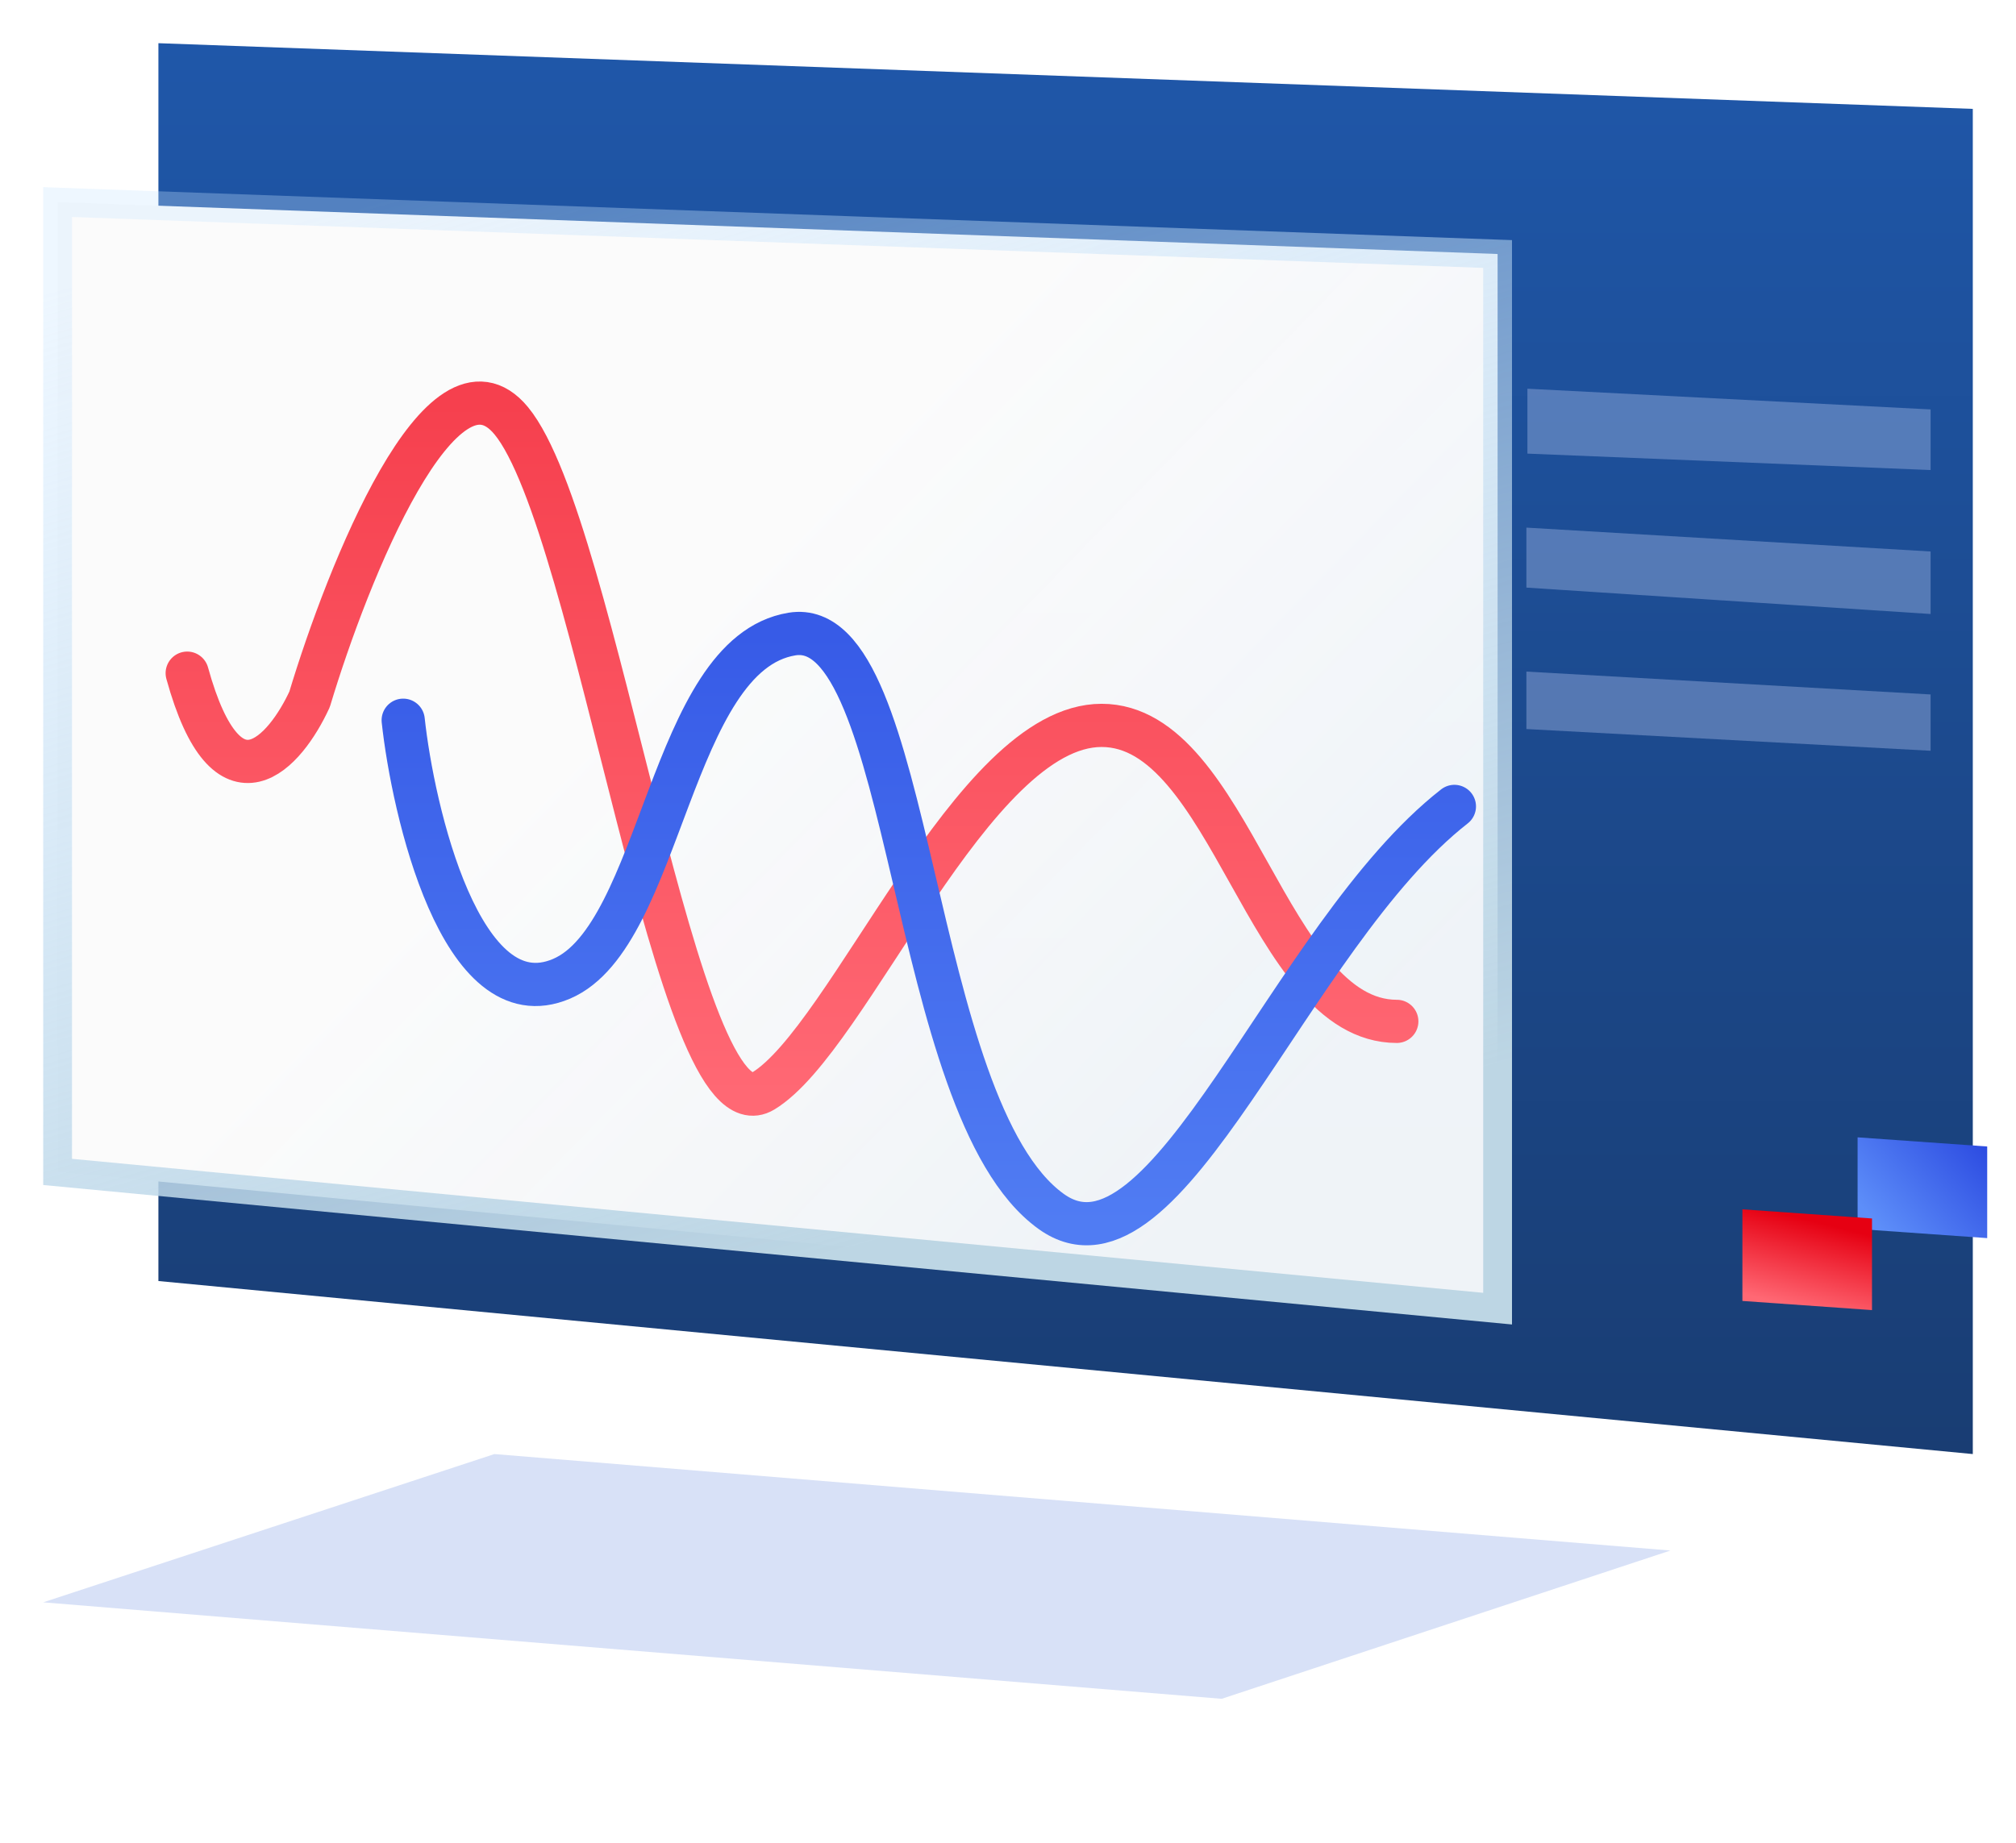 <svg width="140" height="128" viewBox="0 0 140 128" fill="none" xmlns="http://www.w3.org/2000/svg">
<g clip-path="url(#clip0)">
<path d="M11 3L137 7.563V101L11 88.981V3Z" fill="url(#paint0_linear)"/>
<g filter="url(#filter0_d)">
<path d="M102.07 23L130.07 24.439V28.649L102.07 27.509V23Z" fill="#B6C6EF" fill-opacity="0.37"/>
</g>
<g filter="url(#filter1_d)">
<path d="M102 32.649L130.07 34.307V38.649L102 36.816V32.649Z" fill="#B6C6EF" fill-opacity="0.37"/>
</g>
<g filter="url(#filter2_d)">
<path d="M102 42.649L130.07 44.237V48.149L102 46.64V42.649Z" fill="#B6C6EF" fill-opacity="0.37"/>
</g>
<path d="M4 81.402V14.037L104 17.643V90.9L4 81.402Z" fill="url(#paint1_linear)" stroke="url(#paint2_linear)" stroke-width="2"/>
<g filter="url(#filter3_f)">
<path d="M34.334 101L116 107.701L84.839 118L3 111.299L34.334 101Z" fill="#B6C6EF" fill-opacity="0.53"/>
</g>
<g filter="url(#filter4_d)">
<path d="M93 66.945C84 66.945 81.5 46.386 72.5 46.386C63.5 46.386 55 68.155 49 71.783C43 75.411 37.5 32.478 31.5 25.222C26.7 19.417 20.167 35.703 17.5 44.572C15.833 48.2 11.8 52.916 9 42.758" stroke="url(#paint3_linear)" stroke-width="3" stroke-linecap="round" stroke-linejoin="round"/>
</g>
<g filter="url(#filter5_d)">
<path d="M24 46.027C24.667 52.213 28 66.979 35 63.986C42 60.993 42.5 41.429 51 40.041C59.5 38.653 59 72.965 69 80.149C77 85.895 85.5 60.993 97 52.014" stroke="url(#paint4_linear)" stroke-width="3" stroke-linecap="round"/>
</g>
<g filter="url(#filter6_d)">
<path d="M121 71L130 71.636V78L121 77.364V71Z" fill="url(#paint5_linear)"/>
</g>
<path d="M121 84L130 84.636V91L121 90.364V84Z" fill="url(#paint6_linear)"/>
</g>
<defs>
<filter id="filter0_d" x="100.07" y="21" width="40" height="17.649" filterUnits="userSpaceOnUse" color-interpolation-filters="sRGB">
<feFlood flood-opacity="0" result="BackgroundImageFix"/>
<feColorMatrix in="SourceAlpha" type="matrix" values="0 0 0 0 0 0 0 0 0 0 0 0 0 0 0 0 0 0 127 0"/>
<feOffset dx="4" dy="4"/>
<feGaussianBlur stdDeviation="3"/>
<feColorMatrix type="matrix" values="0 0 0 0 0 0 0 0 0 0 0 0 0 0 0 0 0 0 0.05 0"/>
<feBlend mode="normal" in2="BackgroundImageFix" result="effect1_dropShadow"/>
<feBlend mode="normal" in="SourceGraphic" in2="effect1_dropShadow" result="shape"/>
</filter>
<filter id="filter1_d" x="100" y="30.649" width="40.07" height="18" filterUnits="userSpaceOnUse" color-interpolation-filters="sRGB">
<feFlood flood-opacity="0" result="BackgroundImageFix"/>
<feColorMatrix in="SourceAlpha" type="matrix" values="0 0 0 0 0 0 0 0 0 0 0 0 0 0 0 0 0 0 127 0"/>
<feOffset dx="4" dy="4"/>
<feGaussianBlur stdDeviation="3"/>
<feColorMatrix type="matrix" values="0 0 0 0 0 0 0 0 0 0 0 0 0 0 0 0 0 0 0.05 0"/>
<feBlend mode="normal" in2="BackgroundImageFix" result="effect1_dropShadow"/>
<feBlend mode="normal" in="SourceGraphic" in2="effect1_dropShadow" result="shape"/>
</filter>
<filter id="filter2_d" x="100" y="40.649" width="40.07" height="17.5" filterUnits="userSpaceOnUse" color-interpolation-filters="sRGB">
<feFlood flood-opacity="0" result="BackgroundImageFix"/>
<feColorMatrix in="SourceAlpha" type="matrix" values="0 0 0 0 0 0 0 0 0 0 0 0 0 0 0 0 0 0 127 0"/>
<feOffset dx="4" dy="4"/>
<feGaussianBlur stdDeviation="3"/>
<feColorMatrix type="matrix" values="0 0 0 0 0 0 0 0 0 0 0 0 0 0 0 0 0 0 0.05 0"/>
<feBlend mode="normal" in2="BackgroundImageFix" result="effect1_dropShadow"/>
<feBlend mode="normal" in="SourceGraphic" in2="effect1_dropShadow" result="shape"/>
</filter>
<filter id="filter3_f" x="-5" y="93" width="129" height="33" filterUnits="userSpaceOnUse" color-interpolation-filters="sRGB">
<feFlood flood-opacity="0" result="BackgroundImageFix"/>
<feBlend mode="normal" in="SourceGraphic" in2="BackgroundImageFix" result="shape"/>
<feGaussianBlur stdDeviation="4" result="effect1_foregroundBlur"/>
</filter>
<filter id="filter4_d" x="3.5" y="18.5" width="103" height="67" filterUnits="userSpaceOnUse" color-interpolation-filters="sRGB">
<feFlood flood-opacity="0" result="BackgroundImageFix"/>
<feColorMatrix in="SourceAlpha" type="matrix" values="0 0 0 0 0 0 0 0 0 0 0 0 0 0 0 0 0 0 127 0"/>
<feOffset dx="4" dy="4"/>
<feGaussianBlur stdDeviation="4"/>
<feColorMatrix type="matrix" values="0 0 0 0 0 0 0 0 0 0 0 0 0 0 0 0 0 0 0.12 0"/>
<feBlend mode="normal" in2="BackgroundImageFix" result="effect1_dropShadow"/>
<feBlend mode="normal" in="SourceGraphic" in2="effect1_dropShadow" result="shape"/>
</filter>
<filter id="filter5_d" x="20.5" y="36.499" width="88" height="56.001" filterUnits="userSpaceOnUse" color-interpolation-filters="sRGB">
<feFlood flood-opacity="0" result="BackgroundImageFix"/>
<feColorMatrix in="SourceAlpha" type="matrix" values="0 0 0 0 0 0 0 0 0 0 0 0 0 0 0 0 0 0 127 0"/>
<feOffset dx="4" dy="4"/>
<feGaussianBlur stdDeviation="3"/>
<feColorMatrix type="matrix" values="0 0 0 0 0 0 0 0 0 0 0 0 0 0 0 0 0 0 0.12 0"/>
<feBlend mode="normal" in2="BackgroundImageFix" result="effect1_dropShadow"/>
<feBlend mode="normal" in="SourceGraphic" in2="effect1_dropShadow" result="shape"/>
</filter>
<filter id="filter6_d" x="121" y="71" width="25" height="23" filterUnits="userSpaceOnUse" color-interpolation-filters="sRGB">
<feFlood flood-opacity="0" result="BackgroundImageFix"/>
<feColorMatrix in="SourceAlpha" type="matrix" values="0 0 0 0 0 0 0 0 0 0 0 0 0 0 0 0 0 0 127 0"/>
<feOffset dx="8" dy="8"/>
<feGaussianBlur stdDeviation="4"/>
<feColorMatrix type="matrix" values="0 0 0 0 0.059 0 0 0 0 0.112 0 0 0 0 0.392 0 0 0 0.05 0"/>
<feBlend mode="normal" in2="BackgroundImageFix" result="effect1_dropShadow"/>
<feBlend mode="normal" in="SourceGraphic" in2="effect1_dropShadow" result="shape"/>
</filter>
<linearGradient id="paint0_linear" x1="74" y1="3" x2="74" y2="101" gradientUnits="userSpaceOnUse">
<stop stop-color="#1F57A9"/>
<stop offset="1" stop-color="#193D73"/>
</linearGradient>
<linearGradient id="paint1_linear" x1="105.317" y1="63.256" x2="65.607" y2="24.572" gradientUnits="userSpaceOnUse">
<stop stop-color="#FCFEFF" stop-opacity="0.94"/>
<stop offset="1" stop-color="#FBFBFB"/>
</linearGradient>
<linearGradient id="paint2_linear" x1="3" y1="20.314" x2="24.683" y2="96.587" gradientUnits="userSpaceOnUse">
<stop stop-color="#C7E4FF" stop-opacity="0.31"/>
<stop offset="1" stop-color="#BDD6E4"/>
</linearGradient>
<linearGradient id="paint3_linear" x1="51" y1="24" x2="51" y2="72" gradientUnits="userSpaceOnUse">
<stop stop-color="#F6404E"/>
<stop offset="1" stop-color="#FF6874"/>
</linearGradient>
<linearGradient id="paint4_linear" x1="60.5" y1="40" x2="60.5" y2="81" gradientUnits="userSpaceOnUse">
<stop stop-color="#375BE7"/>
<stop offset="1" stop-color="#507CF3"/>
</linearGradient>
<linearGradient id="paint5_linear" x1="122.385" y1="77.088" x2="129.678" y2="70.636" gradientUnits="userSpaceOnUse">
<stop stop-color="#5D8EF9"/>
<stop offset="1" stop-color="#2A48E0"/>
</linearGradient>
<linearGradient id="paint6_linear" x1="128.239" y1="85.4" x2="126.758" y2="91.315" gradientUnits="userSpaceOnUse">
<stop stop-color="#E60012"/>
<stop offset="1" stop-color="#FF6874"/>
</linearGradient>
<clipPath id="clip0">
<rect width="140" height="128" fill="white"/>
</clipPath>
</defs>
</svg>
